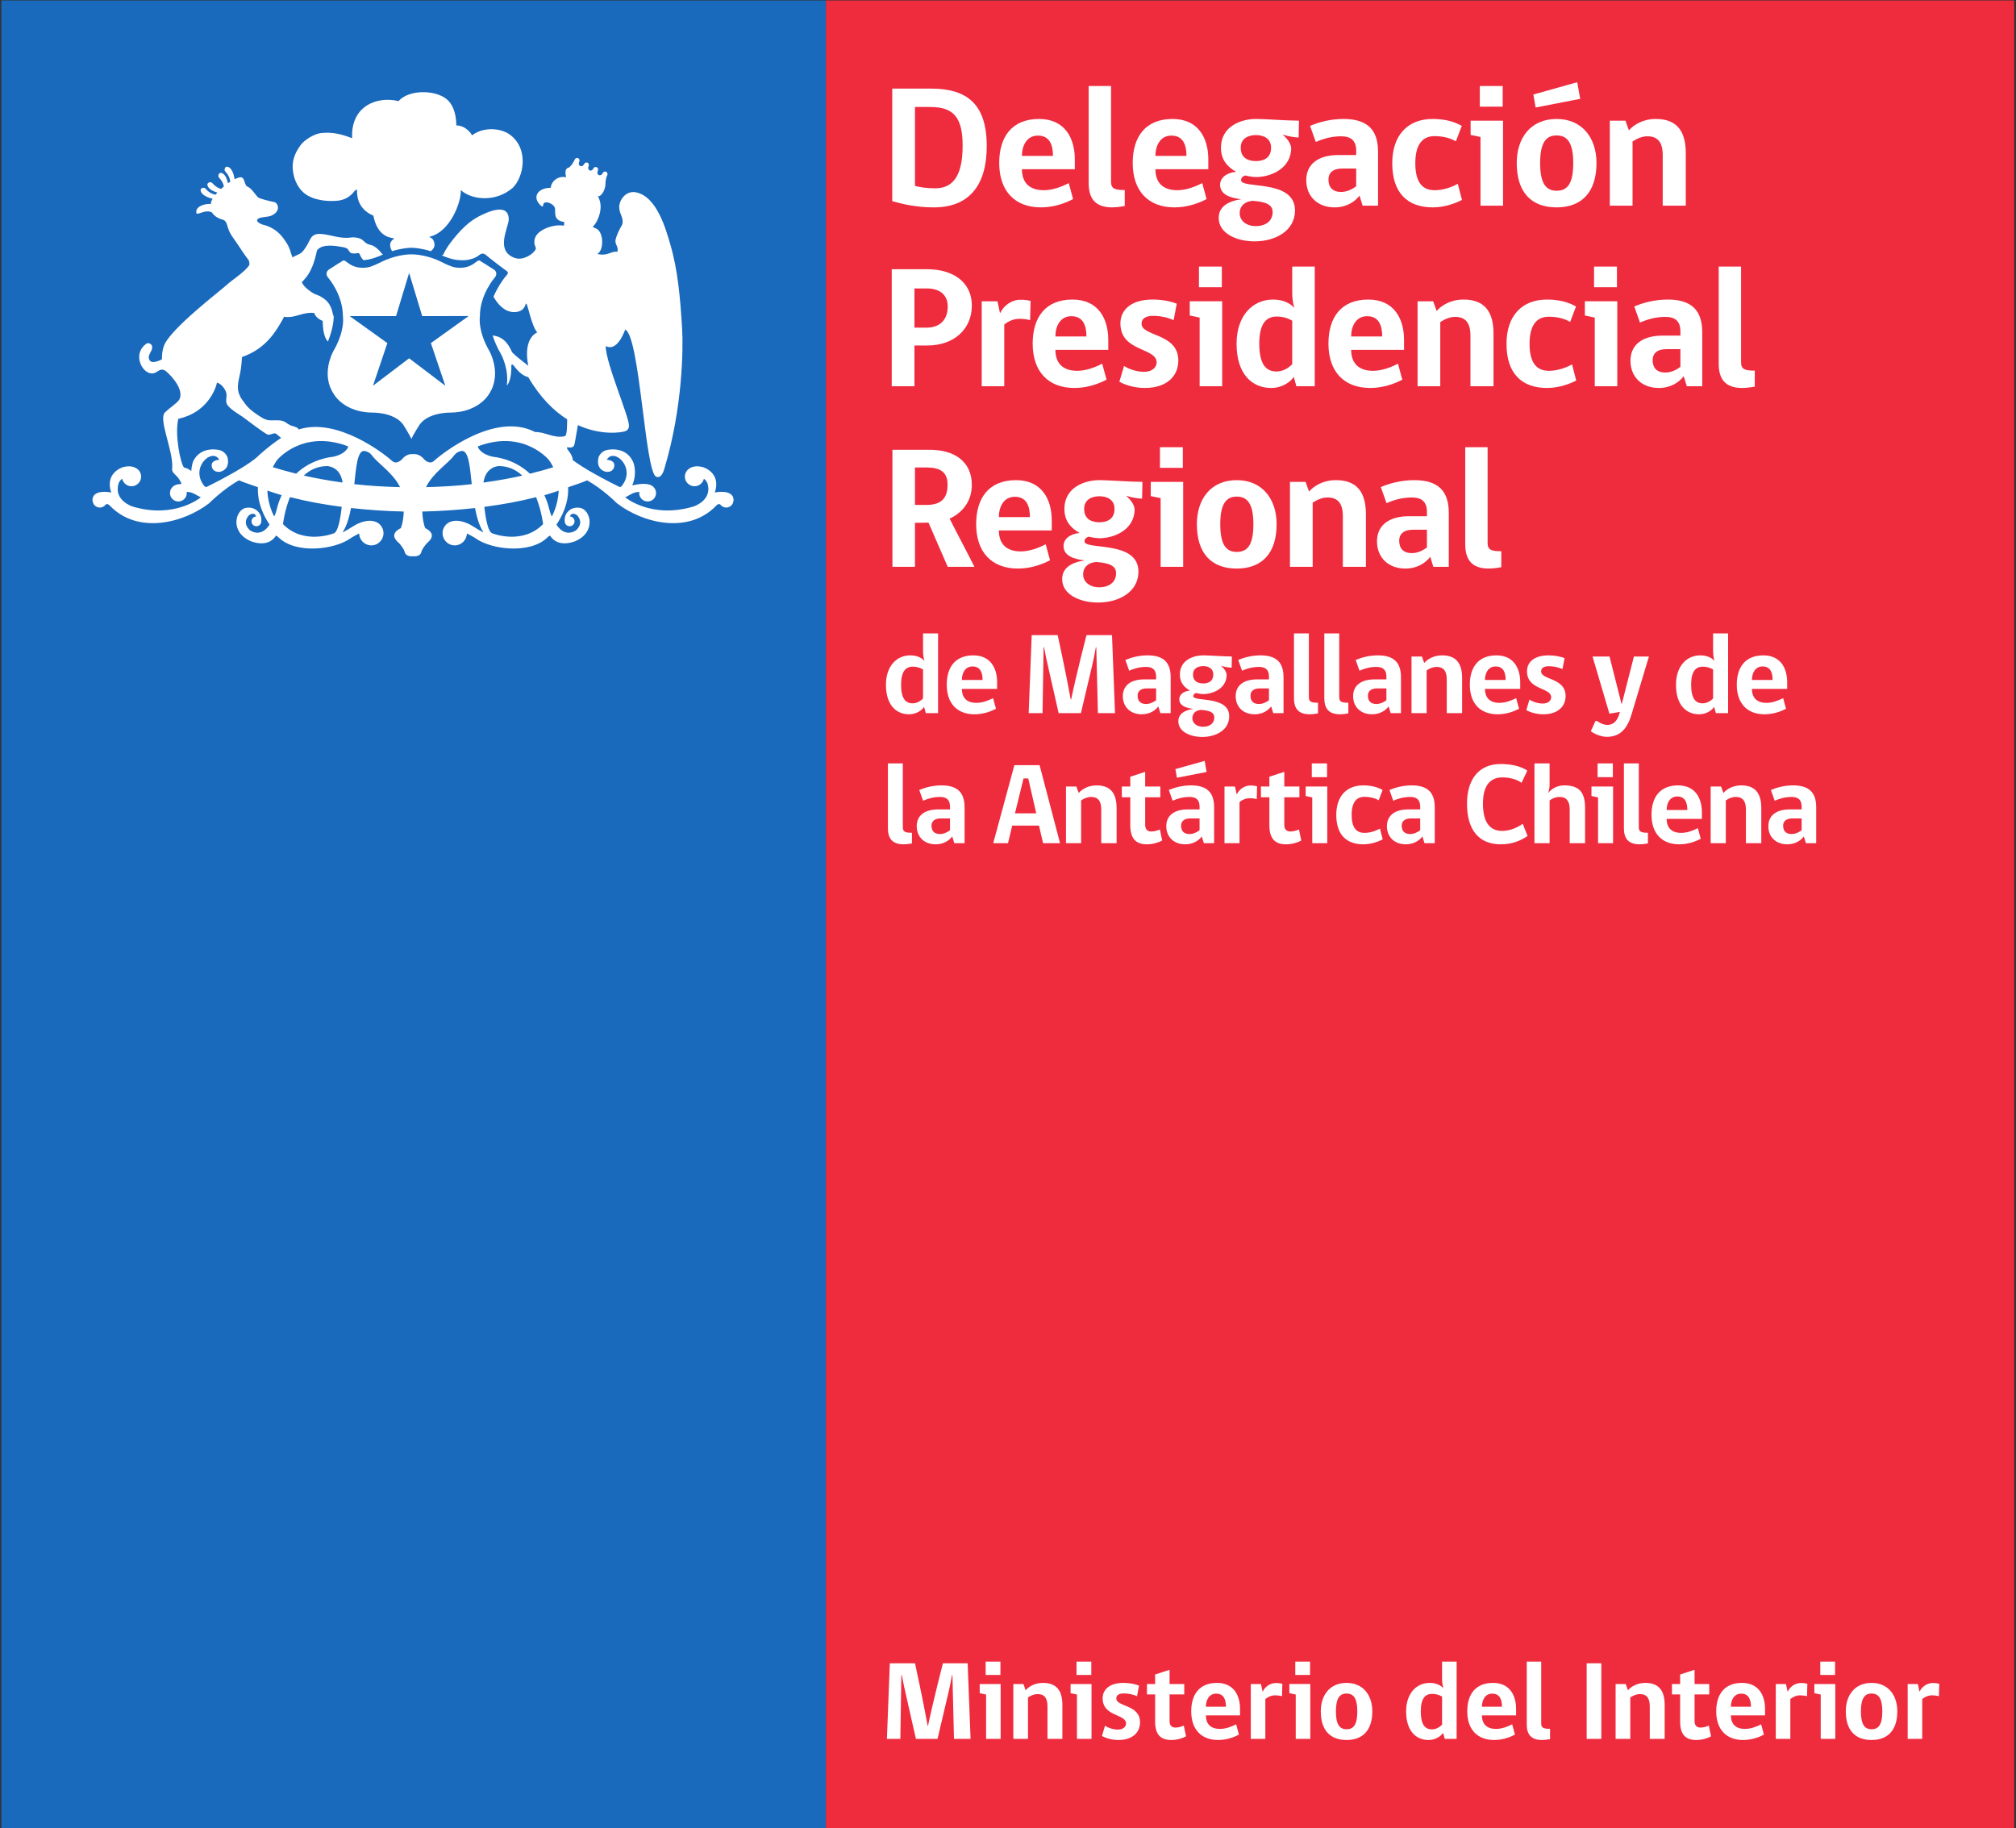 <?xml version="1.0" encoding="UTF-8" standalone="no"?>
<!-- Created with Inkscape (http://www.inkscape.org/) -->

<svg
   version="1.1"
   id="svg2"
   width="744"
   height="674.667"
   viewBox="0 0 744 674.667"
   xmlns="http://www.w3.org/2000/svg"
   xmlns:svg="http://www.w3.org/2000/svg">
  <rect x="0" y="0" width="744" height="674.667" fill="#333333" stroke="none"/>
  <defs
     id="defs6">
    <clipPath
       clipPathUnits="userSpaceOnUse"
       id="clipPath20">
      <path
         d="M 0,506 H 558 V 0 H 0 Z"
         id="path18" />
    </clipPath>
  </defs>
  <g
     id="g8"
     transform="matrix(1.333,0,0,-1.333,0,674.667)">
    <path
       d="m 0.364,0 h 228.3 V 506 H 0.364 Z"
       style="fill:#1969bc;fill-opacity:1;fill-rule:nonzero;stroke:none"
       id="path10" />
    <path
       d="M 228.664,0 H 557.637 V 506 H 228.664 Z"
       style="fill:#ef2b3e;fill-opacity:1;fill-rule:nonzero;stroke:none"
       id="path12" />
    <g
       id="g14">
      <g
         id="g16"
         clip-path="url(#clipPath20)">
        <g
           id="g22"
           transform="translate(119.277,436.578)">
          <path
             d="M 0,0 C 0.508,0.412 1.562,1.322 0.709,3.037 0.301,3.843 -0.77,3.92 -0.305,4.018 c 5.725,1.343 8.784,9.7 8.608,12.904 2.941,-2.715 9.545,-3.49 14.335,0.584 3.094,2.976 4.585,10.806 -0.707,14.73 -2.705,1.996 -7.501,2.171 -10.503,-0.146 -0.949,1.594 -2.6,2.732 -4.366,2.743 -0.025,0.562 0.075,4.331 -2.163,6.775 -2.862,3.118 -10.908,3.355 -13.828,-0.059 -5.78,1.449 -13.283,-1.219 -12.866,-10.27 -4.061,1.602 -6.387,1.631 -8.533,1.436 -2.02,-0.193 -4.715,-1.997 -5.649,-3.236 -0.429,-0.552 -0.906,-1.327 -1.259,-1.998 -0.657,-1.301 -1.166,-3.008 -0.981,-4.915 0.303,-3.218 1.889,-5.929 4.227,-7.218 3.226,-1.763 7.315,-1.526 8.773,-1.291 1.119,0.244 2.322,0.652 3.594,1.982 0.374,0.385 0.648,0.991 1.192,0.998 -0.013,-0.816 -0.305,-5.155 4.535,-7.215 0.021,-0.209 0.091,-0.408 0.14,-0.718 1.53,-5.969 5.549,-5.233 5.613,-5.649 -1.781,-1.078 -1.027,-2.643 -0.605,-3.452 2.717,0.834 4.732,0.949 5.373,0.949 C -4.734,0.952 -2.721,0.837 0,0"
             style="fill:#ffffff;fill-opacity:1;fill-rule:nonzero;stroke:none"
             id="path24" />
        </g>
        <g
           id="g26"
           transform="translate(129.728,418.611)">
          <path
             d="m 0,0 -10.436,-7.477 3.995,-11.806 -10.019,7.599 -10.008,-7.599 3.988,11.806 -10.432,7.469 -0.039,0.015 h 12.877 l 3.614,11.948 3.616,-11.948 H 0.027 Z m 3.135,-0.057 c -0.018,5.987 4.023,10.613 4.076,10.672 0.439,0.496 0.488,0.96 0.457,1.284 -0.082,0.556 -0.51,0.929 -0.599,0.94 -1.154,0.782 -3.744,2.366 -3.744,2.366 L 3.117,15.387 H 2.895 c -0.282,0 -0.495,-0.168 -0.85,-0.434 -0.718,-0.555 -2.051,-1.584 -4.379,-1.584 -0.412,0 -0.834,0.038 -1.283,0.098 -1.215,0.171 -3.258,1.211 -3.258,1.211 -0.666,0.349 -1.495,0.709 -1.834,0.866 L -8.857,15.6 c -3.336,1.386 -6.174,1.498 -6.969,1.498 -0.793,0 -3.633,-0.112 -6.978,-1.498 l -0.154,-0.056 c -0.175,-0.08 -0.483,-0.224 -0.838,-0.384 l -2.032,-0.963 c -0.682,-0.301 -1.554,-0.636 -2.223,-0.73 -0.435,-0.06 -0.856,-0.098 -1.279,-0.098 -2.321,0 -3.658,1.029 -4.381,1.584 -0.355,0.266 -0.577,0.434 -0.845,0.434 l -0.204,-0.018 -0.121,-0.084 c -0.014,-0.003 -2.658,-1.633 -3.756,-2.39 -0.174,-0.081 -0.595,-0.436 -0.679,-1.002 -0.036,-0.318 0.005,-0.782 0.457,-1.278 0.16,-0.199 4.086,-4.748 4.076,-10.761 0.101,-0.685 0.398,-4.294 -2.674,-9.604 -0.145,-0.271 -3.525,-6.454 0.172,-11.875 0.017,-0.053 2.785,-5.1 10.873,-5.1 0.662,0 6.633,-0.111 8.691,-3.927 0.086,-0.153 1.046,-1.679 1.427,-2.432 l 0.468,-0.915 0.453,0.915 c 0.391,0.742 1.332,2.258 1.474,2.467 2.021,3.781 7.993,3.892 8.657,3.892 7.976,0 10.824,5.02 10.824,5.02 3.791,5.557 0.242,11.924 0.219,11.955 -3.067,5.31 -2.77,8.919 -2.666,9.693"
             style="fill:#ffffff;fill-opacity:1;fill-rule:nonzero;stroke:none"
             id="path28" />
        </g>
        <g
           id="g30"
           transform="translate(152.795,363.148)">
          <path
             d="m 0,0 c -0.387,0.471 -0.9,2.639 -0.9,2.639 -0.301,1.215 -0.739,2.216 -1.164,3.232 1.336,0.37 2.626,0.824 3.935,1.25 C 1.729,3.096 0,0 0,0 m -16.365,-4.73 c -1.313,0.195 -1.998,4.234 -2.336,7.373 4.945,0.634 9.73,1.517 14.326,2.687 1.534,-3.812 1.934,-7.46 1.934,-7.46 -5.676,-5.84 -13.924,-2.6 -13.924,-2.6 m 1.779,18.671 c 2.664,-0.045 4.753,-1.099 6.392,-2.642 -3.101,-0.709 -6.742,-1.368 -10.756,-1.93 0.671,4.624 4.364,4.572 4.364,4.572 m -5.853,5.47 C -7.89,24.18 -0.9,15.697 -0.9,15.697 c 0.546,-0.684 0.915,-1.385 1.279,-2.084 -1.746,-0.55 -3.982,-1.17 -6.456,-1.787 -4.495,4.259 -9.913,4.617 -10.359,4.716 -3.447,0.761 -4.263,2.786 -4.003,2.869 M -34.857,8.102 c 1.939,3.968 6.183,6.584 7.761,8.764 0.89,1.222 2.2,1.264 2.2,1.264 1.816,0.017 2.187,-4.206 2.71,-9.204 -3.847,-0.444 -8.13,-0.709 -12.671,-0.824 m -19.85,0.827 c 0.527,4.999 0.897,9.218 2.712,9.201 0,0 1.307,-0.042 2.2,-1.264 1.568,-2.18 5.815,-4.796 7.756,-8.764 -4.536,0.121 -8.824,0.384 -12.668,0.827 m -5.748,7.613 c -0.451,-0.099 -5.861,-0.457 -10.352,-4.706 -2.478,0.622 -4.714,1.244 -6.462,1.795 0.367,0.691 0.728,1.389 1.269,2.066 0,0 6.998,8.483 19.546,3.714 0.245,-0.083 -0.552,-2.108 -4.001,-2.869 m -8.231,-5.229 c 1.639,1.536 3.729,2.583 6.387,2.628 0,0 3.682,0.045 4.352,-4.566 -4.012,0.566 -7.641,1.223 -10.739,1.938 m 8.163,-16.043 c 0,0 -8.252,-3.24 -13.929,2.6 0,0 0.401,3.655 1.94,7.474 4.598,-1.173 9.38,-2.057 14.323,-2.692 -0.337,-3.14 -1.023,-7.187 -2.334,-7.382 M -76,2.639 c 0,0 -0.507,-2.168 -0.895,-2.639 0,0 -1.736,3.109 -1.875,7.145 1.311,-0.422 2.6,-0.886 3.941,-1.264 C -75.258,4.865 -75.698,3.86 -76,2.639 m -19.419,5.616 c 0,0 -0.386,-0.335 -0.808,0.171 -4.101,5.034 2.159,10.748 4.149,7.263 0,0 -2.355,-0.083 -2.096,-1.74 0,0 0.043,-1.719 2.16,-1.613 0,0 2.95,0.304 2.25,3.86 0,0 -0.379,1.603 -2.187,2.154 0,0 -5.166,1.404 -7.363,-3.092 0,0 -0.451,-1.076 -0.517,-2.705 -0.601,0.48 -1.278,0.861 -2.013,0.98 -0.967,1.016 -2.654,9.264 -1.574,13.502 7.901,1.654 10.338,8.178 10.704,10.028 1.601,-0.527 2.538,-2.37 2.614,-3.148 0.128,-1.071 -0.367,-2.183 0.259,-3.052 0.922,-1.283 2.968,-2.45 4.228,-3.301 0.425,-0.273 6.22,-4.757 6.963,-4.908 0.828,-0.171 1.334,0.444 2.054,0.319 0.259,-0.053 0.434,-0.243 0.631,-0.396 0,0 0.415,-0.419 1.006,-0.838 -1.52,-1.005 -3.502,-2.45 -6.122,-4.778 0,0 -2.003,-2.598 -14.338,-8.706 m 145.3,-2.443 c -1.312,1.588 -4.777,0.799 -4.777,0.799 1.867,5.551 -3.264,7.026 -3.264,7.026 -1.834,0.486 -3.041,0.14 -3.826,-0.394 0,0 -0.035,-0.02 -0.056,-0.038 -0.014,-0.017 -0.031,-0.021 -0.031,-0.039 -0.139,-0.094 -0.254,-0.178 -0.366,-0.297 -0.461,-0.484 -0.749,-1.137 -0.749,-1.849 0,-1.466 1.202,-2.665 2.673,-2.665 0.57,0 1.096,0.182 1.533,0.483 0.527,0.377 0.914,0.939 1.056,1.581 C 42.793,9.965 43.056,9.176 43.056,9.176 44.551,4.443 39.23,2.747 39.23,2.747 27.486,-0.779 20.301,5.284 20.301,5.284 l 2.053,1.1 c 0.708,0.311 1.355,0.401 1.861,0.401 -0.021,-0.094 -0.038,-0.223 -0.038,-0.346 0,-1.263 1.053,-2.303 2.331,-2.303 1.28,0 2.329,1.04 2.329,2.303 -0.016,0.961 -0.472,1.428 -0.472,1.428 -1.371,2.071 -6.115,0.699 -6.115,0.699 1.578,3.895 0.167,6.692 0.167,6.692 -2.19,4.496 -7.366,3.092 -7.366,3.092 -1.807,-0.551 -2.18,-2.154 -2.18,-2.154 -0.701,-3.556 2.249,-3.86 2.249,-3.86 2.124,-0.106 2.146,1.613 2.146,1.613 0.273,1.657 -2.075,1.74 -2.075,1.74 1.982,3.485 8.23,-2.229 4.145,-7.263 C 18.909,7.92 18.518,8.255 18.518,8.255 11.203,11.879 7.574,14.241 5.795,15.586 c -0.171,1.99 -1.914,2.998 -1.582,3.529 0.289,0.117 1.322,-0.398 1.899,0.467 0.211,0.314 0.691,3.467 1.079,5.697 6.474,-2.957 11.996,-2.056 13.11,-1.697 0.567,0.23 1.023,0.64 1.035,1.487 0.102,2.464 -6.285,16.961 -6.461,22.079 3.017,-1.498 4.881,3.159 5.426,4.581 4.053,-1.851 5.451,-39.47 8.571,-40.737 1.56,-0.633 2.177,1.926 2.319,2.402 5.015,16.772 5.19,33.098 4.861,38.575 -0.503,8.58 -1.195,16.256 -3.263,23.321 -1.269,4.347 -3.728,13.222 -9.468,14.431 -2.685,0.572 -4.721,-1.935 -4.675,-4.183 0.041,-1.947 1.387,-2.893 0.79,-4.807 -0.717,-1.249 -1.438,-2.614 -1.79,-4.014 -0.344,-1.396 0.897,-1.969 0.496,-3.455 -1.814,0.275 -2.721,-1.317 -5.577,-0.586 1.861,0.861 1.885,6.164 -0.395,7.071 -0.34,0.144 -0.727,0.192 -0.789,0.499 0,0 0.736,0.782 1.101,1.547 1.309,2.681 1.303,5.045 0.261,6.832 0.945,-0.081 1.929,1.654 2.058,3.036 l 0.021,-0.014 c 0.002,0.017 0.002,0.083 0.002,0.112 v 0.007 c 0.022,0.363 -0.041,1.578 0.509,2.709 0.175,0.37 0,0.796 -0.317,0.959 -0.328,0.154 -0.756,0.014 -0.944,-0.36 -0.561,-1.189 -1.904,-0.527 -1.336,0.664 0.168,0.377 0,0.793 -0.323,0.953 -0.315,0.147 -0.749,0.032 -0.929,-0.349 -0.541,-1.141 -1.845,-0.502 -1.306,0.642 0.172,0.368 0.006,0.792 -0.31,0.947 C 9.559,98.077 9.118,97.958 8.931,97.574 8.377,96.4 7.02,97.051 7.582,98.221 c 0.176,0.393 0,0.812 -0.317,0.969 C 6.949,99.326 6.524,99.207 6.338,98.838 5.738,97.592 5.323,97.072 4.699,96.572 3.428,96.346 3.766,94.887 3.916,93.898 1.543,94.412 -0.246,92.604 -0.316,90.98 h -0.268 c -1.962,-0.044 -3.84,-1.06 -3.693,-2.869 0.07,-1.026 1.273,-2.304 1.731,-2.322 0.21,0.07 -0.106,1.09 0.914,1.156 0.929,0.052 2.316,-0.744 2.484,-1.627 0.203,-1.005 -0.624,-3.43 2.58,-3.791 0,0 -0.024,-0.492 -0.071,-1.011 -1.146,0.076 -1.444,0.138 -2.588,-0.036 -2.023,-0.324 -4.796,-1.462 -5.474,-3.469 -0.129,-0.335 -0.188,-1.04 -0.129,-1.523 0.039,-0.412 0.422,-0.921 0.371,-1.427 -0.038,-0.241 -0.465,-0.75 -0.633,-0.905 -0.84,-0.888 -2.406,-1.726 -3.792,-1.797 -1.528,-0.076 -3.018,0.909 -3.617,1.731 -2.037,2.738 0.599,7.474 0.558,9.24 -0.12,4.699 -6.051,1.899 -8.401,0.674 -2.799,-1.473 -5.031,-3.84 -6.908,-6.168 -1.035,-1.273 -2.195,-2.883 -2.766,-4.241 -0.105,-0.247 -0.33,-0.293 -0.576,-0.282 1.203,-0.542 3.324,-1.334 5,-1.355 0,0 3.279,-0.446 5.627,1.511 0,0 0.334,0.294 0.809,0.294 0.339,0 0.637,-0.147 0.896,-0.384 0.026,-0.031 0.324,-0.275 0.676,-0.556 0.207,-0.171 0.466,-0.373 0.742,-0.593 0.141,-0.109 0.278,-0.216 0.43,-0.335 0.393,-0.307 0.81,-0.635 1.237,-0.963 0.076,-0.06 0.152,-0.119 0.232,-0.178 0.461,-0.354 0.92,-0.705 1.328,-1.012 0.482,-0.363 0.942,-0.703 1.21,-0.884 l 0.022,-0.02 c 0.049,-0.039 0.164,-0.15 0.205,-0.328 0.012,-0.179 -0.072,-0.389 -0.229,-0.587 -0.012,-0.011 -0.258,-0.283 -0.634,-0.758 -0.783,-0.995 -2.113,-2.952 -3.127,-5.348 1.107,-1.926 2.969,-4.223 5.637,-4.251 2.131,-0.021 3.006,1.043 3.32,2.409 0.04,-0.032 0.151,-0.172 0.169,-0.178 0.257,0.229 1.431,-6.13 2.983,-7.855 -1.453,-0.676 -3.701,-2.96 -2.48,-9.236 -1.197,0.956 -3.4,2.625 -4.453,3.714 -0.631,1.303 -1.869,4.367 -5.416,4.664 0.512,-1.578 1.258,-3.348 2.4,-5.316 0.022,-0.057 2.188,-4.043 1.512,-8.567 1.488,1.526 1.258,5.711 1.258,5.711 0.054,0.053 0.269,0.115 0.332,0.14 0.303,0.02 1.794,-2.887 4.367,-3.498 C -3.188,32.818 0.586,29.182 4.23,26.878 4.162,25.492 4.332,22.183 3.438,22.183 0.57,21.548 -2.074,23.48 -4.604,23.349 c -0.214,0.104 -0.439,0.206 -0.439,0.206 -10.877,5.239 -25.215,-6.008 -27.605,-8.19 -1.258,-1.158 -2.713,0.423 -2.713,0.423 -0.86,1.085 -1.985,1.573 -3.09,1.448 -1.093,0.125 -2.229,-0.363 -3.079,-1.448 0,0 -1.462,-1.581 -2.722,-0.423 -2.262,2.071 -15.255,12.13 -25.879,8.699 -0.027,0.581 -1.459,0.876 -1.86,1.027 -0.845,0.237 -1.581,0.903 -2.111,1.169 -1.156,0.58 -3.037,0.22 -4.351,0.373 -0.514,0.077 -1.233,0.346 -1.689,0.621 -1.704,1.049 -3.642,2.326 -4.727,3.861 -0.172,0.248 -0.598,0.828 -0.682,0.929 -0.527,0.659 -0.789,1.152 -1.191,2.247 -0.58,2.1 0.324,4.351 0.629,6.473 0.228,1.574 0.175,1.675 0.316,3.361 6.746,2.317 9.502,7.375 11.074,10.07 0.151,0.213 0.569,1.073 0.569,1.073 0.299,-0.045 0.599,-0.067 0.922,-0.084 2.697,-0.018 4.511,1.49 7.462,1.13 0,-0.164 0.397,-1.402 2.309,-2.189 0.059,-1.933 0.199,-3.528 0.934,-5.029 0.162,-0.262 0.362,-0.482 0.508,-0.701 1.265,3.109 1.597,5.532 1.632,6.991 -0.09,0.126 -0.17,0.307 -0.224,0.583 -0.632,3.285 -2.162,4.185 -3.604,5.016 -0.711,0.384 -1.498,0.506 -2.177,0.998 -1.049,0.719 -2.159,1.491 -2.855,2.841 0,0 0.343,0.322 0.71,0.786 1.883,1.976 2.827,4.876 3.517,8.057 1.442,1.968 5.444,1.196 6.965,0.918 0.395,-0.046 1.059,-0.196 1.367,-0.437 0.428,-0.293 0.528,-0.974 1.125,-1.232 0.634,-0.258 1.348,-0.066 2.114,0 0.283,-0.321 0.435,-0.764 0.636,-1.166 0,0 0.209,-0.369 0.607,-0.789 1.871,0.039 4.384,1.027 5.438,1.56 -0.126,0.081 -0.234,0.162 -0.291,0.249 -0.843,1.072 -2.103,2.251 -3.283,2.443 -1.492,0.244 -1.804,1.578 -3.232,1.864 -0.364,0.098 -1.629,0.286 -2.058,0.133 -3.157,-0.412 -5.388,0.788 -8.342,0.998 -2.805,0.198 -2.893,-1.721 -3.917,-3.302 -0.38,-0.593 -0.83,-1.295 -1.294,-1.738 -0.773,-0.748 -1.673,-0.775 -2.612,-1.487 l -0.433,1.169 c -0.26,0.97 -0.622,1.976 -1.258,2.928 -1.528,2.395 -3.264,4.245 -6.654,5.027 -0.647,0.261 -0.747,0.3 -1.174,0.646 -0.554,0.43 -0.159,0.939 0,0.991 0.962,0.555 2.63,0.36 3.728,0.866 2.699,1.256 1.744,3.546 0.69,3.735 -1.359,0.252 -3.817,0.9 -4.297,1.184 -0.656,0.412 -1.793,2.47 -2.866,2.976 -1.184,0.322 -0.775,2.26 -1.871,2.682 -0.47,0.08 -1.167,-0.158 -1.933,-0.541 -0.045,0.404 -0.337,2.607 -1.547,3.326 -0.906,0.518 -1.238,-0.289 -1.197,-0.816 0.05,-0.468 1.33,-1.114 1.569,-3.191 -0.218,-0.143 -0.429,-0.263 -0.653,-0.419 -0.172,0.856 -0.555,2.182 -1.442,2.708 -0.908,0.525 -1.238,-0.286 -1.191,-0.809 0.041,-0.448 1.168,-1.03 1.522,-2.786 -0.27,-0.222 -0.522,-0.447 -0.773,-0.68 -1.816,0.503 -2.304,1.731 -2.758,1.815 -0.509,0.112 -1.341,-0.147 -0.918,-1.103 0.442,-0.956 1.805,-1.48 2.634,-1.729 -0.188,-0.197 -0.34,-0.396 -0.502,-0.593 -2.104,0.423 -2.621,1.794 -3.088,1.9 -0.518,0.094 -1.354,-0.161 -0.926,-1.108 0.614,-1.339 2.996,-1.853 3.221,-1.898 -0.341,-0.572 -0.563,-1.093 -0.479,-1.467 -1.636,0.19 -4.543,-0.69 -3.994,-2.625 0.544,-0.39 2.477,1.191 4.256,0.308 1.176,-1.819 3.057,-1.896 3.481,-2.234 0.654,-0.519 0.758,-1.455 1.062,-2.306 0.524,-1.575 1.629,-2.839 2.547,-4.236 1.006,-1.528 2.057,-3.133 3.111,-4.471 0.13,-0.364 0.243,-0.743 0.179,-1.309 -1.202,-1.913 -4.804,-4.15 -6.28,-5.533 -1.49,-1.403 -15.586,-12.126 -17.358,-16.804 -0.39,-1.048 -0.619,-2.391 -0.558,-3.788 -0.862,-0.457 -2.75,-1.207 -3.346,-0.362 -1.089,1.511 1.033,2.66 0.571,4.122 -0.221,0.562 -1.042,0.939 -1.562,0.562 -3.511,-2.517 -1.698,-6.978 0.52,-7.99 2.442,-1.012 2.792,1.615 4.685,0.552 0.45,-0.255 4.923,-4.252 4.171,-7.407 -0.045,-0.164 -0.219,-0.621 -0.307,-0.741 -0.981,-1.214 -2.615,-2.154 -3.73,-3.298 -2.328,-1.473 2.209,-10.748 1.831,-15.509 -0.264,-1.808 1.506,-1.595 2.585,-4.43 -1.106,-0.035 -2.188,-0.307 -2.736,-1.128 0,0 -0.464,-0.467 -0.464,-1.428 0,-1.263 1.034,-2.303 2.318,-2.303 1.284,0 2.327,1.04 2.327,2.303 0,0.123 -0.006,0.252 -0.025,0.346 0.506,0 1.161,-0.09 1.865,-0.401 l 2.05,-1.1 c 0,0 -7.187,-6.063 -18.923,-2.537 0,0 -5.324,1.696 -3.832,6.429 0,0 0.26,0.789 0.984,1.243 0.141,-0.642 0.527,-1.204 1.054,-1.581 0.436,-0.301 0.964,-0.483 1.534,-0.483 1.467,0 2.658,1.199 2.658,2.665 0,0.712 -0.273,1.365 -0.734,1.849 -0.117,0.119 -0.229,0.203 -0.371,0.297 0,0.018 -0.012,0.022 -0.012,0.022 -0.043,0.035 -0.057,0.041 -0.057,0.041 -0.802,0.548 -2.007,0.894 -3.847,0.408 0,0 -5.125,-1.475 -3.264,-7.026 0,0 -3.459,0.789 -4.767,-0.799 0,0 -0.452,-0.503 -0.413,-1.309 V 4.471 4.443 c 0.032,-0.325 0.131,-0.701 0.371,-1.13 0.36,-0.514 0.962,-0.867 1.648,-0.867 0.628,0 1.186,0.297 1.563,0.747 0,0.022 0.016,0.022 0.016,0.022 0.141,0.178 0.566,0.426 1.19,-0.227 7.785,-8.117 20.48,-4.768 27.519,0.67 0,0 3.899,3.927 8.252,6.332 1.691,-0.726 3.49,-1.271 5.236,-1.899 -0.125,-2.525 0.399,-6.14 3.216,-10.35 0,0 -1.983,-3.669 -5.337,-1.651 0,0 -2.476,1.906 -0.371,4.207 0,0 1.41,1.172 2.018,-0.297 -0.719,-0.042 -1.299,-0.629 -1.299,-1.365 0,-0.758 0.599,-1.358 1.353,-1.358 0.739,0 1.319,0.569 1.358,1.282 0.066,0.55 0.097,1.961 -1.112,2.98 0,0 -1.07,1.162 -3.087,0.838 -2.955,-0.461 -4.625,-6.639 1.21,-9.197 0,0 4.586,-2.092 6.948,1.329 0,0 -0.035,0.495 0.851,-0.353 4.852,-4.705 15.69,-3.341 19.995,-0.142 0,0 1.091,0.69 2.283,1.256 0.056,-1.812 1.533,-3.295 3.375,-3.295 1.857,0 3.369,1.529 3.369,3.385 0,1.665 -1.199,3.04 -2.785,3.324 -0.075,0.027 -2.227,0.638 -5.369,-1.268 0,0 -3.325,-2.084 -3.131,-1.762 1.118,1.756 1.81,4.129 2.293,6.666 4.722,-0.519 9.576,-0.865 14.597,-0.972 -0.058,-1.46 -0.259,-3.247 -0.826,-4.612 0,0 -1.771,-0.733 -1.814,-1.983 0,0 -0.198,-0.915 1.379,-2.182 0,0 1.148,-1.27 1.484,-2.259 0,0 0.09,-1.371 1.982,-1.371 0.14,0 0.253,0.018 0.358,0.038 0.121,-0.02 0.24,-0.038 0.367,-0.038 1.891,0 1.983,1.371 1.983,1.371 0.338,0.989 1.482,2.259 1.482,2.259 1.572,1.267 1.376,2.182 1.376,2.182 -0.029,1.25 -1.819,1.983 -1.819,1.983 -0.559,1.365 -0.76,3.152 -0.82,4.608 5.025,0.107 9.877,0.45 14.599,0.967 0.482,-2.535 1.172,-4.905 2.294,-6.657 0.201,-0.322 -3.122,1.762 -3.122,1.762 -3.147,1.906 -5.319,1.295 -5.389,1.268 -1.582,-0.284 -2.773,-1.659 -2.773,-3.324 0,-1.856 1.508,-3.385 3.368,-3.385 1.839,0 3.323,1.483 3.369,3.295 1.198,-0.566 2.288,-1.256 2.288,-1.256 4.291,-3.199 15.144,-4.563 19.998,0.142 0.885,0.848 0.846,0.353 0.846,0.353 2.366,-3.421 6.959,-1.329 6.959,-1.329 5.824,2.558 4.149,8.736 1.211,9.197 C 5.742,2.701 4.662,1.539 4.662,1.539 3.463,0.52 3.485,-0.891 3.559,-1.441 3.594,-2.154 4.182,-2.723 4.91,-2.723 c 0.752,0 1.36,0.6 1.36,1.358 C 6.27,-0.629 5.686,-0.042 4.973,0 5.577,1.469 6.986,0.297 6.986,0.297 9.096,-2.004 6.611,-3.91 6.611,-3.91 3.264,-5.928 1.275,-2.259 1.275,-2.259 4.086,1.937 4.617,5.547 4.494,8.07 6.252,8.701 8.057,9.246 9.755,9.979 14.1,7.57 17.984,3.658 17.984,3.658 c 7.036,-5.438 19.728,-8.787 27.52,-0.67 0.623,0.653 1.051,0.405 1.185,0.227 0,0 0.018,0 0.018,-0.022 0.371,-0.45 0.936,-0.747 1.566,-0.747 0.684,0 1.276,0.353 1.647,0.867 0.24,0.429 0.335,0.805 0.374,1.13 v 0.018 0.042 c 0.031,0.806 -0.413,1.309 -0.413,1.309"
             style="fill:#ffffff;fill-opacity:1;fill-rule:nonzero;stroke:none"
             id="path32" />
        </g>
        <g
           id="g34"
           transform="translate(264.118,24.68)">
          <path
             d="M 0,0 -0.435,17.673 H -0.558 C -0.931,15.44 -1.302,13.828 -1.581,12.619 L -4.558,0 h -5.984 l -2.853,12.619 c -0.279,1.209 -0.651,2.821 -1.053,5.054 h -0.125 L -14.852,0 h -3.72 l 0.805,20.929 h 6.977 c 0,0 2.295,-10.542 3.504,-17.302 h 0.093 c 1.395,6.728 4.124,17.302 4.124,17.302 H 3.782 L 4.589,0 Z"
             style="fill:#ffffff;fill-opacity:1;fill-rule:nonzero;stroke:none"
             id="path36" />
        </g>
        <path
           d="m 272.881,46.073 h 4.093 v -3.689 h -4.093 z m 0.124,-21.393 v 12.277 l -1.767,0.373 v 2.542 h 5.798 V 24.68 Z"
           style="fill:#ffffff;fill-opacity:1;fill-rule:nonzero;stroke:none"
           id="path38" />
        <g
           id="g40"
           transform="translate(290.001,24.68)">
          <path
             d="m 0,0 v 9.022 c 0,2.294 -0.868,3.38 -2.729,3.38 -1.054,0 -1.954,-0.465 -2.667,-0.93 V 0 h -4.061 v 15.192 h 2.79 l 0.621,-1.736 c 0.867,1.023 2.542,2.046 4.806,2.046 3.844,0 5.364,-2.263 5.364,-6.107 L 4.124,0 Z"
             style="fill:#ffffff;fill-opacity:1;fill-rule:nonzero;stroke:none"
             id="path42" />
        </g>
        <path
           d="m 298.04,46.073 h 4.093 v -3.689 h -4.093 z m 0.124,-21.393 v 12.277 l -1.768,0.373 v 2.542 h 5.799 V 24.68 Z"
           style="fill:#ffffff;fill-opacity:1;fill-rule:nonzero;stroke:none"
           id="path44" />
        <g
           id="g46"
           transform="translate(309.055,35.872)">
          <path
             d="m 0,0 c 0,-2.356 6.573,-1.644 6.573,-6.604 0,-2.759 -2.046,-4.899 -5.984,-4.899 -1.829,0 -3.534,0.527 -4.558,1.116 l 0.837,2.822 c 0.714,-0.497 2.202,-1.054 3.597,-1.054 1.334,0 2.232,0.744 2.232,1.674 0,2.728 -6.48,1.829 -6.48,7.007 0,2.233 1.706,4.248 5.799,4.248 C 3.597,4.31 5.24,4 6.294,3.565 L 5.736,0.62 C 4.713,1.085 3.41,1.396 2.077,1.396 0.682,1.396 0,0.868 0,0"
             style="fill:#ffffff;fill-opacity:1;fill-rule:nonzero;stroke:none"
             id="path48" />
        </g>
        <g
           id="g50"
           transform="translate(324.269,24.369)">
          <path
             d="m 0,0 c -2.698,0 -4.465,1.271 -4.465,5.085 v 7.534 h -2.264 v 2.884 h 2.264 v 2.636 l 3.999,1.301 V 15.503 H 3.596 V 12.619 H -0.466 V 5.178 c 0,-1.054 0.528,-1.737 1.612,-1.737 0.838,0 1.706,0.248 2.327,0.559 L 4.092,1.023 C 3.193,0.496 1.611,0 0,0"
             style="fill:#ffffff;fill-opacity:1;fill-rule:nonzero;stroke:none"
             id="path52" />
        </g>
        <g
           id="g54"
           transform="translate(336.709,37.205)">
          <path
             d="m 0,0 c -2.016,0 -2.853,-1.829 -2.853,-3.627 h 5.55 C 2.697,-1.674 2.108,0 0,0 m -2.853,-6.015 c 0,-2.419 1.365,-3.752 3.908,-3.752 1.549,0 3.131,0.589 4.465,1.272 l 0.775,-2.853 c -1.272,-0.681 -3.35,-1.488 -5.736,-1.488 -4.682,0 -7.473,2.914 -7.473,7.938 0,4.681 2.264,7.875 7.131,7.875 4.59,0 6.387,-3.411 6.387,-7.224 v -1.768 z"
             style="fill:#ffffff;fill-opacity:1;fill-rule:nonzero;stroke:none"
             id="path56" />
        </g>
        <g
           id="g58"
           transform="translate(354.935,36.492)">
          <path
             d="m 0,0 c -0.496,0.155 -1.21,0.248 -1.892,0.248 -1.085,0 -2.046,-0.465 -2.728,-1.023 V -11.813 H -8.651 V 3.38 h 2.822 l 0.433,-2.046 h 0.094 c 0.465,1.085 1.829,2.325 3.627,2.325 0.807,0 1.427,-0.124 1.768,-0.218 z"
             style="fill:#ffffff;fill-opacity:1;fill-rule:nonzero;stroke:none"
             id="path60" />
        </g>
        <path
           d="m 358.606,46.073 h 4.093 v -3.689 h -4.093 z M 358.73,24.68 v 12.277 l -1.767,0.373 v 2.542 h 5.798 V 24.68 Z"
           style="fill:#ffffff;fill-opacity:1;fill-rule:nonzero;stroke:none"
           id="path62" />
        <g
           id="g64"
           transform="translate(375.778,32.307)">
          <path
             d="m 0,0 c 0,3.658 -1.085,4.93 -2.977,4.93 -1.891,0 -2.946,-1.302 -2.946,-4.93 0,-3.535 0.962,-4.961 2.946,-4.961 C -0.992,-4.961 0,-3.628 0,0 m 4.154,0 c 0,-5.178 -2.604,-7.937 -7.131,-7.937 -4.557,0 -7.131,2.728 -7.131,7.937 0,4.465 2.48,7.875 7.131,7.875 4.589,0 7.131,-3.41 7.131,-7.875"
             style="fill:#ffffff;fill-opacity:1;fill-rule:nonzero;stroke:none"
             id="path66" />
        </g>
        <g
           id="g68"
           transform="translate(399.244,36.399)">
          <path
             d="m 0,0 c -0.62,0.372 -1.581,0.744 -2.76,0.744 -1.922,0 -3.131,-1.302 -3.131,-4.837 0,-3.628 1.147,-4.992 3.07,-4.992 1.022,0 2.046,0.496 2.821,1.303 z M 0.372,2.294 C 0.124,3.163 0,3.938 0,5.085 V 9.674 H 4.031 V -11.72 H 0.744 l -0.465,1.674 c -0.62,-0.93 -2.078,-1.984 -4.031,-1.984 -3.441,0 -6.201,2.48 -6.201,7.906 0,5.023 2.852,7.906 6.543,7.906 1.642,0 2.945,-0.557 3.782,-1.488"
             style="fill:#ffffff;fill-opacity:1;fill-rule:nonzero;stroke:none"
             id="path70" />
        </g>
        <g
           id="g72"
           transform="translate(413.131,37.205)">
          <path
             d="m 0,0 c -2.016,0 -2.853,-1.829 -2.853,-3.627 h 5.55 C 2.697,-1.674 2.108,0 0,0 m -2.853,-6.015 c 0,-2.419 1.365,-3.752 3.908,-3.752 1.549,0 3.131,0.589 4.465,1.272 l 0.775,-2.853 c -1.272,-0.681 -3.35,-1.488 -5.736,-1.488 -4.682,0 -7.473,2.914 -7.473,7.938 0,4.681 2.264,7.875 7.131,7.875 4.59,0 6.387,-3.411 6.387,-7.224 v -1.768 z"
             style="fill:#ffffff;fill-opacity:1;fill-rule:nonzero;stroke:none"
             id="path74" />
        </g>
        <g
           id="g76"
           transform="translate(422.69,28.71)">
          <path
             d="M 0,0 V 17.363 H 4 V 0.217 C 4,-1.054 4.775,-1.24 6.449,-1.24 v -2.853 c 0,0 -1.178,-0.248 -2.232,-0.248 C 1.117,-4.341 0,-2.697 0,0"
             style="fill:#ffffff;fill-opacity:1;fill-rule:nonzero;stroke:none"
             id="path78" />
        </g>
        <path
           d="m 439.274,45.608 h 4.062 V 24.679 h -4.062 z"
           style="fill:#ffffff;fill-opacity:1;fill-rule:nonzero;stroke:none"
           id="path80" />
        <g
           id="g82"
           transform="translate(456.747,24.68)">
          <path
             d="m 0,0 v 9.022 c 0,2.294 -0.868,3.38 -2.729,3.38 -1.053,0 -1.953,-0.465 -2.666,-0.93 V 0 h -4.061 v 15.192 h 2.79 l 0.62,-1.736 c 0.868,1.023 2.543,2.046 4.806,2.046 3.844,0 5.364,-2.263 5.364,-6.107 L 4.124,0 Z"
             style="fill:#ffffff;fill-opacity:1;fill-rule:nonzero;stroke:none"
             id="path84" />
        </g>
        <g
           id="g86"
           transform="translate(469.617,24.369)">
          <path
             d="m 0,0 c -2.697,0 -4.465,1.271 -4.465,5.085 v 7.534 h -2.263 v 2.884 h 2.263 v 2.636 l 4,1.301 V 15.503 H 3.598 V 12.619 H -0.465 V 5.178 c 0,-1.054 0.527,-1.737 1.612,-1.737 0.837,0 1.707,0.248 2.326,0.559 L 4.094,1.023 C 3.194,0.496 1.613,0 0,0"
             style="fill:#ffffff;fill-opacity:1;fill-rule:nonzero;stroke:none"
             id="path88" />
        </g>
        <g
           id="g90"
           transform="translate(482.058,37.205)">
          <path
             d="M 0,0 C -2.015,0 -2.853,-1.829 -2.853,-3.627 H 2.698 C 2.698,-1.674 2.108,0 0,0 m -2.853,-6.015 c 0,-2.419 1.365,-3.752 3.908,-3.752 1.549,0 3.132,0.589 4.465,1.272 l 0.774,-2.853 c -1.271,-0.681 -3.348,-1.488 -5.735,-1.488 -4.683,0 -7.473,2.914 -7.473,7.938 0,4.681 2.264,7.875 7.132,7.875 4.588,0 6.386,-3.411 6.386,-7.224 v -1.768 z"
             style="fill:#ffffff;fill-opacity:1;fill-rule:nonzero;stroke:none"
             id="path92" />
        </g>
        <g
           id="g94"
           transform="translate(500.283,36.492)">
          <path
             d="m 0,0 c -0.496,0.155 -1.209,0.248 -1.892,0.248 -1.085,0 -2.046,-0.465 -2.728,-1.023 V -11.813 H -8.65 V 3.38 h 2.821 l 0.433,-2.046 h 0.093 c 0.466,1.085 1.83,2.325 3.628,2.325 0.807,0 1.427,-0.124 1.768,-0.218 z"
             style="fill:#ffffff;fill-opacity:1;fill-rule:nonzero;stroke:none"
             id="path96" />
        </g>
        <path
           d="m 503.955,46.073 h 4.093 v -3.689 h -4.093 z m 0.124,-21.393 v 12.277 l -1.767,0.373 v 2.542 h 5.797 V 24.68 Z"
           style="fill:#ffffff;fill-opacity:1;fill-rule:nonzero;stroke:none"
           id="path98" />
        <g
           id="g100"
           transform="translate(521.127,32.307)">
          <path
             d="m 0,0 c 0,3.658 -1.086,4.93 -2.977,4.93 -1.891,0 -2.945,-1.302 -2.945,-4.93 0,-3.535 0.961,-4.961 2.945,-4.961 C -0.992,-4.961 0,-3.628 0,0 m 4.154,0 c 0,-5.178 -2.604,-7.937 -7.131,-7.937 -4.558,0 -7.131,2.728 -7.131,7.937 0,4.465 2.48,7.875 7.131,7.875 4.589,0 7.131,-3.41 7.131,-7.875"
             style="fill:#ffffff;fill-opacity:1;fill-rule:nonzero;stroke:none"
             id="path102" />
        </g>
        <g
           id="g104"
           transform="translate(536.797,36.492)">
          <path
             d="m 0,0 c -0.496,0.155 -1.209,0.248 -1.892,0.248 -1.085,0 -2.046,-0.465 -2.728,-1.023 V -11.813 H -8.65 V 3.38 h 2.821 l 0.433,-2.046 h 0.093 c 0.466,1.085 1.83,2.325 3.628,2.325 0.807,0 1.427,-0.124 1.768,-0.218 z"
             style="fill:#ffffff;fill-opacity:1;fill-rule:nonzero;stroke:none"
             id="path106" />
        </g>
        <g
           id="g108"
           transform="translate(255.549,320.774)">
          <path
             d="m 0,0 c -0.639,0.384 -1.631,0.769 -2.848,0.769 -1.983,0 -3.231,-1.345 -3.231,-4.993 0,-3.744 1.184,-5.152 3.168,-5.152 1.056,0 2.112,0.513 2.911,1.344 z M 0.385,2.368 C 0.129,3.264 0,4.063 0,5.247 V 9.983 H 4.16 V -12.095 H 0.769 l -0.48,1.728 c -0.641,-0.96 -2.144,-2.048 -4.16,-2.048 -3.552,0 -6.4,2.56 -6.4,8.159 0,5.184 2.945,8.159 6.751,8.159 1.697,0 3.041,-0.576 3.905,-1.535"
             style="fill:#ffffff;fill-opacity:1;fill-rule:nonzero;stroke:none"
             id="path110" />
        </g>
        <g
           id="g112"
           transform="translate(269.246,321.606)">
          <path
             d="M 0,0 C -2.08,0 -2.944,-1.888 -2.944,-3.744 H 2.783 C 2.783,-1.728 2.176,0 0,0 m -2.944,-6.208 c 0,-2.496 1.407,-3.871 4.032,-3.871 1.6,0 3.23,0.607 4.607,1.311 l 0.8,-2.944 c -1.311,-0.703 -3.456,-1.535 -5.92,-1.535 -4.831,0 -7.712,3.008 -7.712,8.191 0,4.832 2.336,8.127 7.36,8.127 4.736,0 6.591,-3.519 6.591,-7.455 v -1.824 z"
             style="fill:#ffffff;fill-opacity:1;fill-rule:nonzero;stroke:none"
             id="path114" />
        </g>
        <g
           id="g116"
           transform="translate(303.964,308.68)">
          <path
             d="M 0,0 -0.448,18.238 H -0.575 C -0.96,15.935 -1.344,14.271 -1.632,13.022 L -4.704,0 h -6.175 l -2.944,13.022 c -0.287,1.249 -0.672,2.913 -1.088,5.216 h -0.127 L -15.327,0 h -3.84 l 0.832,21.598 h 7.2 c 0,0 2.368,-10.879 3.616,-17.855 h 0.096 c 1.44,6.944 4.256,17.855 4.256,17.855 h 7.07 L 4.735,0 Z"
             style="fill:#ffffff;fill-opacity:1;fill-rule:nonzero;stroke:none"
             id="path118" />
        </g>
        <g
           id="g120"
           transform="translate(320.076,315.527)">
          <path
             d="m 0,0 h -2.592 c -1.728,0 -2.527,-0.832 -2.527,-2.017 0,-1.44 0.767,-2.303 2.336,-2.303 0.991,0 2.015,0.447 2.783,1.055 z m 1.184,-6.848 -0.577,1.856 c -0.798,-1.088 -2.367,-2.176 -4.575,-2.176 -3.136,0 -5.247,2.016 -5.247,5.023 0,2.913 2.144,4.64 5.919,4.64 H 0 v 0.8 c 0,2.016 -1.152,2.656 -2.752,2.656 -1.855,0 -3.424,-0.48 -4.703,-1.056 l -1.057,2.976 c 1.569,0.672 3.712,1.279 6.176,1.279 4.447,0 6.367,-2.046 6.367,-6.046 v -9.952 z"
             style="fill:#ffffff;fill-opacity:1;fill-rule:nonzero;stroke:none"
             id="path122" />
        </g>
        <g
           id="g124"
           transform="translate(335.897,319.366)">
          <path
             d="M 0,0 C 0,1.856 -1.567,2.336 -2.783,2.336 -4,2.336 -5.6,1.856 -5.6,0 c 0,-1.983 1.504,-2.464 2.817,-2.464 C -1.504,-2.464 0,-1.983 0,0 m -3.392,-9.791 c -1.471,-0.128 -2.399,-0.96 -2.399,-2.304 0,-1.376 1.248,-2.368 2.943,-2.368 1.889,0 3.136,0.96 3.136,2.592 0,1.376 -1.216,1.888 -3.68,2.08 M 5.152,4.991 5.088,1.888 C 4.352,1.92 3.2,2.08 2.145,2.433 2.848,1.792 3.584,0.992 3.712,-0.032 c 0,-3.84 -3.808,-5.375 -6.464,-5.375 -0.607,0 -1.344,0.128 -2.016,0.287 -0.479,-0.159 -0.767,-0.447 -0.767,-0.863 0,-1.696 9.951,0.288 9.951,-5.6 0,-3.68 -3.52,-5.695 -7.455,-5.695 -3.296,0 -6.624,1.439 -6.624,4.319 0,2.017 1.6,3.071 4.159,3.456 -1.951,0.224 -3.903,0.832 -3.903,2.656 0,1.312 1.216,2.272 2.975,2.4 -1.567,0.864 -2.815,2.176 -2.815,4.415 0,4.16 3.935,5.344 6.464,5.344 1.695,0 5.215,-0.288 7.935,-0.321"
             style="fill:#ffffff;fill-opacity:1;fill-rule:nonzero;stroke:none"
             id="path126" />
        </g>
        <g
           id="g128"
           transform="translate(351.32,315.527)">
          <path
             d="m 0,0 h -2.592 c -1.728,0 -2.527,-0.832 -2.527,-2.017 0,-1.44 0.767,-2.303 2.336,-2.303 0.991,0 2.015,0.447 2.783,1.055 z m 1.184,-6.848 -0.577,1.856 c -0.798,-1.088 -2.367,-2.176 -4.575,-2.176 -3.136,0 -5.247,2.016 -5.247,5.023 0,2.913 2.144,4.64 5.919,4.64 H 0 v 0.8 c 0,2.016 -1.152,2.656 -2.752,2.656 -1.855,0 -3.424,-0.48 -4.703,-1.056 l -1.057,2.976 c 1.569,0.672 3.712,1.279 6.176,1.279 4.447,0 6.367,-2.046 6.367,-6.046 v -9.952 z"
             style="fill:#ffffff;fill-opacity:1;fill-rule:nonzero;stroke:none"
             id="path130" />
        </g>
        <g
           id="g132"
           transform="translate(358.242,312.839)">
          <path
             d="M 0,0 V 17.919 H 4.128 V 0.224 c 0,-1.312 0.8,-1.504 2.528,-1.504 v -2.944 c 0,0 -1.217,-0.255 -2.304,-0.255 C 1.152,-4.479 0,-2.784 0,0"
             style="fill:#ffffff;fill-opacity:1;fill-rule:nonzero;stroke:none"
             id="path134" />
        </g>
        <g
           id="g136"
           transform="translate(366.643,312.839)">
          <path
             d="M 0,0 V 17.919 H 4.127 V 0.224 c 0,-1.312 0.801,-1.504 2.527,-1.504 v -2.944 c 0,0 -1.215,-0.255 -2.302,-0.255 C 1.151,-4.479 0,-2.784 0,0"
             style="fill:#ffffff;fill-opacity:1;fill-rule:nonzero;stroke:none"
             id="path138" />
        </g>
        <g
           id="g140"
           transform="translate(383.835,315.527)">
          <path
             d="m 0,0 h -2.592 c -1.727,0 -2.528,-0.832 -2.528,-2.017 0,-1.44 0.768,-2.303 2.336,-2.303 0.992,0 2.015,0.447 2.784,1.055 z m 1.185,-6.848 -0.577,1.856 c -0.8,-1.088 -2.368,-2.176 -4.576,-2.176 -3.136,0 -5.248,2.016 -5.248,5.023 0,2.913 2.145,4.64 5.92,4.64 H 0 v 0.8 c 0,2.016 -1.151,2.656 -2.752,2.656 -1.855,0 -3.423,-0.48 -4.704,-1.056 l -1.055,2.976 c 1.568,0.672 3.711,1.279 6.175,1.279 4.448,0 6.368,-2.046 6.368,-6.046 v -9.952 z"
             style="fill:#ffffff;fill-opacity:1;fill-rule:nonzero;stroke:none"
             id="path142" />
        </g>
        <g
           id="g144"
           transform="translate(400.541,308.68)">
          <path
             d="m 0,0 v 9.311 c 0,2.368 -0.896,3.488 -2.815,3.488 -1.088,0 -2.016,-0.481 -2.752,-0.96 V 0 h -4.192 v 15.678 h 2.88 l 0.64,-1.791 c 0.895,1.055 2.624,2.111 4.96,2.111 3.967,0 5.535,-2.336 5.535,-6.303 L 4.256,0 Z"
             style="fill:#ffffff;fill-opacity:1;fill-rule:nonzero;stroke:none"
             id="path146" />
        </g>
        <g
           id="g148"
           transform="translate(414.065,321.606)">
          <path
             d="M 0,0 C -2.08,0 -2.943,-1.888 -2.943,-3.744 H 2.784 C 2.784,-1.728 2.176,0 0,0 m -2.943,-6.208 c 0,-2.496 1.408,-3.871 4.031,-3.871 1.6,0 3.232,0.607 4.607,1.311 l 0.801,-2.944 c -1.312,-0.703 -3.456,-1.535 -5.92,-1.535 -4.832,0 -7.711,3.008 -7.711,8.191 0,4.832 2.336,8.127 7.36,8.127 4.735,0 6.591,-3.519 6.591,-7.455 v -1.824 z"
             style="fill:#ffffff;fill-opacity:1;fill-rule:nonzero;stroke:none"
             id="path150" />
        </g>
        <g
           id="g152"
           transform="translate(426.663,320.231)">
          <path
             d="m 0,0 c 0,-2.432 6.784,-1.695 6.784,-6.815 0,-2.849 -2.112,-5.056 -6.176,-5.056 -1.888,0 -3.648,0.544 -4.704,1.152 l 0.865,2.911 c 0.736,-0.511 2.271,-1.088 3.71,-1.088 1.377,0 2.305,0.769 2.305,1.728 0,2.816 -6.687,1.889 -6.687,7.232 0,2.303 1.759,4.383 5.983,4.383 1.632,0 3.327,-0.32 4.415,-0.767 L 5.92,0.64 C 4.864,1.119 3.521,1.439 2.144,1.439 0.704,1.439 0,0.896 0,0"
             style="fill:#ffffff;fill-opacity:1;fill-rule:nonzero;stroke:none"
             id="path154" />
        </g>
        <g
           id="g156"
           transform="translate(448.486,309.031)">
          <path
             d="M 0,0 -2.912,-0.512 -7.584,15.326 H -2.88 L 0.447,2.176 h 0.065 l 3.359,13.15 h 4.16 L 3.199,-0.736 c -1.344,-4.512 -3.615,-6.176 -6.847,-6.176 -1.76,0 -3.744,0.992 -4.415,1.568 l 1.311,2.848 h 0.385 c 0.127,-0.096 1.439,-1.119 2.911,-1.119 1.664,0 2.752,1.151 3.328,3.167 z"
             style="fill:#ffffff;fill-opacity:1;fill-rule:nonzero;stroke:none"
             id="path158" />
        </g>
        <g
           id="g160"
           transform="translate(474.277,320.774)">
          <path
             d="m 0,0 c -0.64,0.384 -1.632,0.769 -2.848,0.769 -1.984,0 -3.232,-1.345 -3.232,-4.993 0,-3.744 1.184,-5.152 3.168,-5.152 1.057,0 2.112,0.513 2.912,1.344 z M 0.385,2.368 C 0.128,3.264 0,4.063 0,5.247 V 9.983 H 4.16 V -12.095 H 0.768 l -0.48,1.728 c -0.64,-0.96 -2.143,-2.048 -4.159,-2.048 -3.553,0 -6.4,2.56 -6.4,8.159 0,5.184 2.944,8.159 6.751,8.159 1.696,0 3.04,-0.576 3.905,-1.535"
             style="fill:#ffffff;fill-opacity:1;fill-rule:nonzero;stroke:none"
             id="path162" />
        </g>
        <g
           id="g164"
           transform="translate(487.974,321.606)">
          <path
             d="M 0,0 C -2.08,0 -2.944,-1.888 -2.944,-3.744 H 2.784 C 2.784,-1.728 2.176,0 0,0 m -2.944,-6.208 c 0,-2.496 1.408,-3.871 4.032,-3.871 1.6,0 3.231,0.607 4.607,1.311 l 0.8,-2.944 c -1.311,-0.703 -3.455,-1.535 -5.92,-1.535 -4.831,0 -7.711,3.008 -7.711,8.191 0,4.832 2.336,8.127 7.36,8.127 4.736,0 6.591,-3.519 6.591,-7.455 v -1.824 z"
             style="fill:#ffffff;fill-opacity:1;fill-rule:nonzero;stroke:none"
             id="path166" />
        </g>
        <g
           id="g168"
           transform="translate(245.822,276.839)">
          <path
             d="M 0,0 V 17.919 H 4.127 V 0.224 c 0,-1.312 0.801,-1.504 2.528,-1.504 v -2.944 c 0,0 -1.216,-0.255 -2.303,-0.255 C 1.152,-4.479 0,-2.784 0,0"
             style="fill:#ffffff;fill-opacity:1;fill-rule:nonzero;stroke:none"
             id="path170" />
        </g>
        <g
           id="g172"
           transform="translate(263.015,279.527)">
          <path
             d="m 0,0 h -2.592 c -1.727,0 -2.528,-0.832 -2.528,-2.017 0,-1.44 0.768,-2.303 2.336,-2.303 0.992,0 2.015,0.447 2.784,1.055 z m 1.185,-6.848 -0.577,1.856 c -0.8,-1.088 -2.368,-2.176 -4.576,-2.176 -3.136,0 -5.248,2.016 -5.248,5.023 0,2.913 2.145,4.64 5.92,4.64 H 0 v 0.8 c 0,2.016 -1.151,2.656 -2.752,2.656 -1.855,0 -3.423,-0.48 -4.704,-1.056 l -1.055,2.976 c 1.568,0.672 3.711,1.279 6.175,1.279 4.448,0 6.368,-2.046 6.368,-6.046 v -9.952 z"
             style="fill:#ffffff;fill-opacity:1;fill-rule:nonzero;stroke:none"
             id="path174" />
        </g>
        <g
           id="g176"
           transform="translate(283.366,290.598)">
          <path
             d="M 0,0 -2.368,-9.663 H 3.521 L 1.312,0 Z M -4.288,-17.918 H -8.384 L -2.528,3.68 h 6.976 l 5.663,-21.598 H 5.407 l -1.119,4.863 h -7.424 z"
             style="fill:#ffffff;fill-opacity:1;fill-rule:nonzero;stroke:none"
             id="path178" />
        </g>
        <g
           id="g180"
           transform="translate(304.883,272.68)">
          <path
             d="m 0,0 v 9.311 c 0,2.368 -0.896,3.488 -2.816,3.488 -1.088,0 -2.016,-0.481 -2.752,-0.96 V 0 H -9.76 v 15.678 h 2.88 l 0.64,-1.791 c 0.896,1.055 2.624,2.111 4.96,2.111 3.968,0 5.535,-2.336 5.535,-6.303 V 0 Z"
             style="fill:#ffffff;fill-opacity:1;fill-rule:nonzero;stroke:none"
             id="path182" />
        </g>
        <g
           id="g184"
           transform="translate(317.529,272.359)">
          <path
             d="m 0,0 c -2.784,0 -4.607,1.312 -4.607,5.248 v 7.775 h -2.336 v 2.975 h 2.336 v 2.721 l 4.127,1.343 V 15.998 H 3.711 V 13.023 H -0.48 V 5.344 c 0,-1.088 0.544,-1.792 1.664,-1.792 0.864,0 1.759,0.256 2.4,0.575 L 4.224,1.056 C 3.295,0.512 1.664,0 0,0"
             style="fill:#ffffff;fill-opacity:1;fill-rule:nonzero;stroke:none"
             id="path186" />
        </g>
        <g
           id="g188"
           transform="translate(332.107,279.527)">
          <path
             d="m 0,0 h -2.592 c -1.728,0 -2.527,-0.832 -2.527,-2.017 0,-1.44 0.767,-2.303 2.335,-2.303 0.992,0 2.016,0.447 2.784,1.055 z m -6.271,11.263 -0.416,2.399 8.095,2.272 0.543,-3.072 z M 1.184,-6.848 0.607,-4.992 c -0.798,-1.088 -2.367,-2.176 -4.575,-2.176 -3.136,0 -5.247,2.016 -5.247,5.023 0,2.913 2.143,4.64 5.919,4.64 H 0 v 0.8 c 0,2.016 -1.152,2.656 -2.752,2.656 -1.855,0 -3.424,-0.48 -4.703,-1.056 l -1.057,2.976 c 1.569,0.672 3.712,1.279 6.176,1.279 4.447,0 6.367,-2.046 6.367,-6.046 v -9.952 z"
             style="fill:#ffffff;fill-opacity:1;fill-rule:nonzero;stroke:none"
             id="path190" />
        </g>
        <g
           id="g192"
           transform="translate(347.934,284.87)">
          <path
             d="m 0,0 c -0.512,0.16 -1.248,0.257 -1.951,0.257 -1.12,0 -2.111,-0.481 -2.817,-1.057 V -12.19 H -8.927 V 3.487 h 2.911 l 0.45,-2.111 h 0.095 c 0.48,1.12 1.888,2.4 3.743,2.4 0.832,0 1.472,-0.129 1.825,-0.224 z"
             style="fill:#ffffff;fill-opacity:1;fill-rule:nonzero;stroke:none"
             id="path194" />
        </g>
        <g
           id="g196"
           transform="translate(356.04,272.359)">
          <path
             d="m 0,0 c -2.784,0 -4.608,1.312 -4.608,5.248 v 7.775 h -2.336 v 2.975 h 2.336 v 2.721 l 4.129,1.343 V 15.998 H 3.712 V 13.023 H -0.479 V 5.344 c 0,-1.088 0.542,-1.792 1.663,-1.792 0.864,0 1.759,0.256 2.399,0.575 L 4.224,1.056 C 3.296,0.512 1.663,0 0,0"
             style="fill:#ffffff;fill-opacity:1;fill-rule:nonzero;stroke:none"
             id="path198" />
        </g>
        <path
           d="m 363.176,294.758 h 4.225 v -3.809 h -4.225 z m 0.129,-22.078 v 12.67 l -1.825,0.384 v 2.623 h 5.984 V 272.68 Z"
           style="fill:#ffffff;fill-opacity:1;fill-rule:nonzero;stroke:none"
           id="path200" />
        <g
           id="g202"
           transform="translate(382.816,273.735)">
          <path
             d="m 0,0 c -0.896,-0.479 -3.008,-1.376 -5.376,-1.376 -4.671,0 -7.487,2.656 -7.487,8.159 0,5.12 2.816,8.159 7.455,8.159 2.08,0 3.872,-0.416 5.376,-1.279 L -1.12,10.815 c -1.12,0.672 -2.56,0.959 -3.936,0.959 -2.176,0 -3.551,-1.47 -3.551,-4.991 0,-3.552 1.311,-4.991 3.584,-4.991 1.63,0 3.231,0.607 4.255,1.184 z"
             style="fill:#ffffff;fill-opacity:1;fill-rule:nonzero;stroke:none"
             id="path204" />
        </g>
        <g
           id="g206"
           transform="translate(393.188,279.527)">
          <path
             d="m 0,0 h -2.592 c -1.728,0 -2.527,-0.832 -2.527,-2.017 0,-1.44 0.767,-2.303 2.336,-2.303 0.991,0 2.015,0.447 2.783,1.055 z m 1.184,-6.848 -0.577,1.856 c -0.798,-1.088 -2.367,-2.176 -4.575,-2.176 -3.136,0 -5.247,2.016 -5.247,5.023 0,2.913 2.144,4.64 5.919,4.64 H 0 v 0.8 c 0,2.016 -1.152,2.656 -2.752,2.656 -1.855,0 -3.424,-0.48 -4.703,-1.056 l -1.057,2.976 c 1.569,0.672 3.712,1.279 6.176,1.279 4.447,0 6.367,-2.046 6.367,-6.046 v -9.952 z"
             style="fill:#ffffff;fill-opacity:1;fill-rule:nonzero;stroke:none"
             id="path208" />
        </g>
        <g
           id="g210"
           transform="translate(415.49,272.359)">
          <path
             d="m 0,0 c -6.079,0 -9.344,4.031 -9.344,11.23 0,6.721 3.233,11.008 9.344,11.008 2.943,0 5.6,-0.64 7.359,-1.824 L 5.76,17.022 c -1.119,0.865 -3.072,1.504 -5.312,1.504 -3.584,0 -5.376,-2.528 -5.376,-7.262 0,-4.993 1.792,-7.553 5.313,-7.553 2.111,0 4.222,0.896 5.695,1.984 L 7.424,2.304 C 5.279,0.832 2.848,0 0,0"
             style="fill:#ffffff;fill-opacity:1;fill-rule:nonzero;stroke:none"
             id="path212" />
        </g>
        <g
           id="g214"
           transform="translate(424.822,272.68)">
          <path
             d="m 0,0 v 22.078 h 4.191 v -5.792 c 0,-1.088 -0.223,-1.952 -0.416,-2.432 0.865,1.088 2.305,2.144 4.512,2.144 4.481,0 5.728,-2.336 5.728,-6.303 V 0 H 9.76 v 9.343 c 0,2.239 -0.897,3.456 -2.784,3.456 -1.088,0 -2.08,-0.448 -2.785,-0.96 L 4.191,0 Z"
             style="fill:#ffffff;fill-opacity:1;fill-rule:nonzero;stroke:none"
             id="path216" />
        </g>
        <path
           d="m 442.301,294.758 h 4.224 v -3.809 h -4.224 z m 0.128,-22.078 v 12.67 l -1.825,0.384 v 2.623 h 5.984 V 272.68 Z"
           style="fill:#ffffff;fill-opacity:1;fill-rule:nonzero;stroke:none"
           id="path218" />
        <g
           id="g220"
           transform="translate(449.586,276.839)">
          <path
             d="M 0,0 V 17.919 H 4.128 V 0.224 c 0,-1.312 0.8,-1.504 2.528,-1.504 v -2.944 c 0,0 -1.217,-0.255 -2.304,-0.255 C 1.152,-4.479 0,-2.784 0,0"
             style="fill:#ffffff;fill-opacity:1;fill-rule:nonzero;stroke:none"
             id="path222" />
        </g>
        <g
           id="g224"
           transform="translate(464.363,285.606)">
          <path
             d="M 0,0 C -2.08,0 -2.943,-1.888 -2.943,-3.744 H 2.783 C 2.783,-1.728 2.176,0 0,0 m -2.943,-6.208 c 0,-2.496 1.407,-3.871 4.031,-3.871 1.6,0 3.231,0.607 4.607,1.311 l 0.801,-2.944 c -1.312,-0.703 -3.457,-1.535 -5.92,-1.535 -4.832,0 -7.712,3.008 -7.712,8.191 0,4.832 2.336,8.127 7.36,8.127 4.735,0 6.591,-3.519 6.591,-7.455 v -1.824 z"
             style="fill:#ffffff;fill-opacity:1;fill-rule:nonzero;stroke:none"
             id="path226" />
        </g>
        <g
           id="g228"
           transform="translate(483.367,272.68)">
          <path
             d="m 0,0 v 9.311 c 0,2.368 -0.896,3.488 -2.815,3.488 -1.088,0 -2.016,-0.481 -2.752,-0.96 V 0 h -4.192 v 15.678 h 2.88 l 0.64,-1.791 c 0.895,1.055 2.624,2.111 4.96,2.111 3.967,0 5.535,-2.336 5.535,-6.303 L 4.256,0 Z"
             style="fill:#ffffff;fill-opacity:1;fill-rule:nonzero;stroke:none"
             id="path230" />
        </g>
        <g
           id="g232"
           transform="translate(498.791,279.527)">
          <path
             d="m 0,0 h -2.592 c -1.727,0 -2.527,-0.832 -2.527,-2.017 0,-1.44 0.767,-2.303 2.336,-2.303 0.992,0 2.015,0.447 2.783,1.055 z m 1.185,-6.848 -0.577,1.856 c -0.799,-1.088 -2.368,-2.176 -4.575,-2.176 -3.137,0 -5.248,2.016 -5.248,5.023 0,2.913 2.145,4.64 5.92,4.64 H 0 v 0.8 c 0,2.016 -1.151,2.656 -2.752,2.656 -1.855,0 -3.423,-0.48 -4.703,-1.056 l -1.056,2.976 c 1.568,0.672 3.712,1.279 6.175,1.279 4.448,0 6.368,-2.046 6.368,-6.046 v -9.952 z"
             style="fill:#ffffff;fill-opacity:1;fill-rule:nonzero;stroke:none"
             id="path234" />
        </g>
        <g
           id="g236"
           transform="translate(257.584,476.503)">
          <path
             d="m 0,0 h -4.273 v -21.842 c 1.104,-0.337 3.264,-0.673 5.569,-0.673 4.224,0 7.632,2.45 7.632,11.762 C 8.928,-2.929 6.48,0 0,0 m 0.959,-27.794 c -4.703,0 -8.544,0.863 -11.521,1.728 V 5.089 H 0.24 c 9.408,0 15.362,-3.841 15.362,-15.891 0,-10.511 -4.561,-16.992 -14.643,-16.992"
             style="fill:#ffffff;fill-opacity:1;fill-rule:nonzero;stroke:none"
             id="path238" />
        </g>
        <g
           id="g240"
           transform="translate(287.343,468.582)">
          <path
             d="M 0,0 C -3.12,0 -4.417,-2.832 -4.417,-5.616 H 4.177 C 4.177,-2.592 3.265,0 0,0 m -4.417,-9.313 c 0,-3.744 2.113,-5.808 6.049,-5.808 2.4,0 4.848,0.912 6.913,1.969 l 1.2,-4.417 c -1.969,-1.056 -5.184,-2.304 -8.881,-2.304 -7.248,0 -11.569,4.512 -11.569,12.289 0,7.248 3.505,12.192 11.041,12.192 7.104,0 9.89,-5.28 9.89,-11.184 v -2.737 z"
             style="fill:#ffffff;fill-opacity:1;fill-rule:nonzero;stroke:none"
             id="path242" />
        </g>
        <g
           id="g244"
           transform="translate(301.406,455.43)">
          <path
             d="M 0,0 V 26.882 H 6.191 V 0.336 c 0,-1.969 1.202,-2.257 3.793,-2.257 v -4.417 c 0,0 -1.824,-0.383 -3.457,-0.383 C 1.728,-6.721 0,-4.178 0,0"
             style="fill:#ffffff;fill-opacity:1;fill-rule:nonzero;stroke:none"
             id="path246" />
        </g>
        <g
           id="g248"
           transform="translate(324.302,468.582)">
          <path
             d="M 0,0 C -3.12,0 -4.417,-2.832 -4.417,-5.616 H 4.177 C 4.177,-2.592 3.265,0 0,0 m -4.417,-9.313 c 0,-3.744 2.113,-5.808 6.049,-5.808 2.4,0 4.848,0.912 6.913,1.969 l 1.2,-4.417 c -1.969,-1.056 -5.184,-2.304 -8.881,-2.304 -7.248,0 -11.569,4.512 -11.569,12.289 0,7.248 3.505,12.192 11.041,12.192 7.104,0 9.89,-5.28 9.89,-11.184 v -2.737 z"
             style="fill:#ffffff;fill-opacity:1;fill-rule:nonzero;stroke:none"
             id="path250" />
        </g>
        <g
           id="g252"
           transform="translate(351.902,465.222)">
          <path
             d="m 0,0 c 0,2.784 -2.353,3.505 -4.177,3.505 -1.824,0 -4.224,-0.721 -4.224,-3.505 0,-2.976 2.256,-3.696 4.224,-3.696 C -2.257,-3.696 0,-2.976 0,0 m -5.089,-14.688 c -2.208,-0.194 -3.6,-1.442 -3.6,-3.458 0,-2.064 1.872,-3.552 4.416,-3.552 2.833,0 4.705,1.441 4.705,3.888 0,2.065 -1.825,2.832 -5.521,3.122 M 7.729,7.489 7.633,2.833 C 6.527,2.88 4.8,3.12 3.216,3.648 c 1.055,-0.96 2.16,-2.16 2.352,-3.696 0,-5.76 -5.713,-8.064 -9.697,-8.064 -0.912,0 -2.016,0.191 -3.024,0.431 -0.72,-0.24 -1.152,-0.672 -1.152,-1.296 0,-2.544 14.929,0.433 14.929,-8.401 0,-5.519 -5.28,-8.544 -11.185,-8.544 -4.945,0 -9.937,2.16 -9.937,6.481 0,3.024 2.4,4.608 6.24,5.184 -2.928,0.336 -5.855,1.248 -5.855,3.985 0,1.967 1.824,3.408 4.464,3.599 -2.353,1.297 -4.224,3.265 -4.224,6.625 0,6.24 5.904,8.017 9.696,8.017 2.544,0 7.825,-0.433 11.906,-0.48"
             style="fill:#ffffff;fill-opacity:1;fill-rule:nonzero;stroke:none"
             id="path254" />
        </g>
        <g
           id="g256"
           transform="translate(375.469,459.461)">
          <path
             d="M 0,0 H -3.888 C -6.48,0 -7.68,-1.248 -7.68,-3.023 c 0,-2.161 1.153,-3.457 3.504,-3.457 1.488,0 3.025,0.671 4.176,1.584 z m 1.777,-10.272 -0.865,2.784 c -1.199,-1.633 -3.552,-3.264 -6.864,-3.264 -4.704,0 -7.872,3.023 -7.872,7.536 0,4.368 3.216,6.96 8.881,6.96 H 0 v 1.201 c 0,3.024 -1.728,3.985 -4.128,3.985 -2.784,0 -5.136,-0.721 -7.057,-1.584 l -1.584,4.464 c 2.353,1.007 5.569,1.919 9.265,1.919 6.673,0 9.553,-3.072 9.553,-9.073 v -14.928 z"
             style="fill:#ffffff;fill-opacity:1;fill-rule:nonzero;stroke:none"
             id="path258" />
        </g>
        <g
           id="g260"
           transform="translate(404.749,450.772)">
          <path
             d="m 0,0 c -1.344,-0.72 -4.513,-2.063 -8.064,-2.063 -7.009,0 -11.234,3.984 -11.234,12.24 0,7.681 4.225,12.241 11.186,12.241 3.12,0 5.808,-0.624 8.064,-1.92 l -1.633,-4.272 c -1.679,1.007 -3.84,1.439 -5.904,1.439 -3.264,0 -5.328,-2.207 -5.328,-7.488 0,-5.328 1.969,-7.489 5.377,-7.489 2.447,0 4.848,0.913 6.385,1.776 z"
             style="fill:#ffffff;fill-opacity:1;fill-rule:nonzero;stroke:none"
             id="path262" />
        </g>
        <path
           d="m 409.691,482.312 h 6.336 v -5.713 h -6.336 z m 0.192,-33.124 v 19.01 l -2.737,0.575 v 3.938 h 8.977 v -23.523 z"
           style="fill:#ffffff;fill-opacity:1;fill-rule:nonzero;stroke:none"
           id="path264" />
        <g
           id="g266"
           transform="translate(435.562,460.998)">
          <path
             d="m 0,0 c 0,5.664 -1.68,7.633 -4.607,7.633 -2.929,0 -4.561,-2.018 -4.561,-7.633 0,-5.473 1.488,-7.682 4.561,-7.682 C -1.535,-7.682 0,-5.617 0,0 m -10.416,15.361 -0.625,3.6 12.145,3.408 0.817,-4.607 z M 6.434,0 c 0,-8.018 -4.034,-12.289 -11.041,-12.289 -7.057,0 -11.041,4.224 -11.041,12.289 0,6.912 3.839,12.192 11.041,12.192 C 2.496,12.192 6.434,6.912 6.434,0"
             style="fill:#ffffff;fill-opacity:1;fill-rule:nonzero;stroke:none"
             id="path268" />
        </g>
        <g
           id="g270"
           transform="translate(460.33,449.188)">
          <path
             d="m 0,0 v 13.97 c 0,3.551 -1.344,5.232 -4.224,5.232 -1.631,0 -3.024,-0.721 -4.128,-1.44 V 0 h -6.289 v 23.522 h 4.321 l 0.96,-2.688 c 1.344,1.584 3.936,3.168 7.44,3.168 5.953,0 8.305,-3.505 8.305,-9.456 L 6.385,0 Z"
             style="fill:#ffffff;fill-opacity:1;fill-rule:nonzero;stroke:none"
             id="path272" />
        </g>
        <g
           id="g274"
           transform="translate(256.575,426.263)">
          <path
             d="M 0,0 H -3.408 V -10.849 H 0 c 3.696,0 5.809,2.256 5.809,5.809 C 5.809,-1.728 3.601,0 0,0 m 0.144,-15.794 h -3.552 v -11.28 H -9.696 V 5.329 h 9.84 c 6.625,0 12.337,-3.169 12.337,-10.129 0,-6.241 -4.705,-10.994 -12.337,-10.994"
             style="fill:#ffffff;fill-opacity:1;fill-rule:nonzero;stroke:none"
             id="path276" />
        </g>
        <g
           id="g278"
           transform="translate(285.184,417.478)">
          <path
             d="m 0,0 c -0.768,0.24 -1.872,0.384 -2.928,0.384 -1.68,0 -3.168,-0.72 -4.224,-1.585 V -18.29 h -6.241 V 5.232 h 4.369 l 0.671,-3.168 h 0.144 c 0.721,1.68 2.832,3.6 5.617,3.6 1.248,0 2.208,-0.191 2.737,-0.336 z"
             style="fill:#ffffff;fill-opacity:1;fill-rule:nonzero;stroke:none"
             id="path280" />
        </g>
        <g
           id="g282"
           transform="translate(296.607,418.582)">
          <path
             d="M 0,0 C -3.12,0 -4.416,-2.832 -4.416,-5.616 H 4.176 C 4.176,-2.592 3.264,0 0,0 m -4.416,-9.313 c 0,-3.744 2.111,-5.808 6.049,-5.808 2.399,0 4.847,0.912 6.912,1.969 l 1.2,-4.417 c -1.968,-1.056 -5.184,-2.304 -8.881,-2.304 -7.249,0 -11.569,4.512 -11.569,12.289 0,7.248 3.504,12.192 11.041,12.192 7.105,0 9.889,-5.28 9.889,-11.184 v -2.737 z"
             style="fill:#ffffff;fill-opacity:1;fill-rule:nonzero;stroke:none"
             id="path284" />
        </g>
        <g
           id="g286"
           transform="translate(316.047,416.518)">
          <path
             d="m 0,0 c 0,-3.648 10.177,-2.544 10.177,-10.225 0,-4.272 -3.169,-7.584 -9.265,-7.584 -2.832,0 -5.473,0.816 -7.057,1.728 l 1.296,4.368 c 1.105,-0.767 3.409,-1.632 5.569,-1.632 2.064,0 3.456,1.152 3.456,2.593 0,4.224 -10.032,2.832 -10.032,10.848 0,3.457 2.639,6.577 8.976,6.577 2.448,0 4.993,-0.48 6.624,-1.152 L 8.881,0.961 C 7.297,1.681 5.28,2.16 3.217,2.16 1.057,2.16 0,1.345 0,0"
             style="fill:#ffffff;fill-opacity:1;fill-rule:nonzero;stroke:none"
             id="path288" />
        </g>
        <path
           d="m 331.934,432.312 h 6.337 v -5.713 h -6.337 z m 0.192,-33.124 v 19.01 l -2.736,0.575 v 3.938 h 8.977 v -23.523 z"
           style="fill:#ffffff;fill-opacity:1;fill-rule:nonzero;stroke:none"
           id="path290" />
        <g
           id="g292"
           transform="translate(357.758,417.334)">
          <path
             d="m 0,0 c -0.96,0.576 -2.447,1.152 -4.271,1.152 -2.977,0 -4.85,-2.015 -4.85,-7.488 0,-5.617 1.777,-7.728 4.753,-7.728 1.585,0 3.169,0.767 4.368,2.015 z M 0.576,3.553 C 0.192,4.896 0,6.097 0,7.873 v 7.105 H 6.24 V -18.146 H 1.152 l -0.719,2.593 c -0.96,-1.441 -3.216,-3.072 -6.242,-3.072 -5.328,0 -9.6,3.84 -9.6,12.24 0,7.778 4.417,12.241 10.129,12.241 2.544,0 4.56,-0.864 5.856,-2.303"
             style="fill:#ffffff;fill-opacity:1;fill-rule:nonzero;stroke:none"
             id="path294" />
        </g>
        <g
           id="g296"
           transform="translate(378.494,418.582)">
          <path
             d="M 0,0 C -3.121,0 -4.417,-2.832 -4.417,-5.616 H 4.176 C 4.176,-2.592 3.264,0 0,0 m -4.417,-9.313 c 0,-3.744 2.112,-5.808 6.049,-5.808 2.399,0 4.848,0.912 6.913,1.969 l 1.199,-4.417 c -1.968,-1.056 -5.183,-2.304 -8.881,-2.304 -7.248,0 -11.568,4.512 -11.568,12.289 0,7.248 3.504,12.192 11.041,12.192 7.104,0 9.889,-5.28 9.889,-11.184 v -2.737 z"
             style="fill:#ffffff;fill-opacity:1;fill-rule:nonzero;stroke:none"
             id="path298" />
        </g>
        <g
           id="g300"
           transform="translate(407.102,399.188)">
          <path
             d="m 0,0 v 13.97 c 0,3.551 -1.344,5.232 -4.225,5.232 -1.632,0 -3.024,-0.721 -4.129,-1.44 V 0 h -6.288 v 23.522 h 4.321 l 0.96,-2.688 c 1.343,1.584 3.936,3.168 7.441,3.168 5.952,0 8.305,-3.505 8.305,-9.456 L 6.385,0 Z"
             style="fill:#ffffff;fill-opacity:1;fill-rule:nonzero;stroke:none"
             id="path302" />
        </g>
        <g
           id="g304"
           transform="translate(436.381,400.772)">
          <path
             d="m 0,0 c -1.344,-0.72 -4.512,-2.063 -8.064,-2.063 -7.009,0 -11.233,3.984 -11.233,12.24 0,7.681 4.224,12.241 11.185,12.241 3.12,0 5.807,-0.624 8.064,-1.92 L -1.68,16.226 c -1.68,1.007 -3.841,1.439 -5.904,1.439 -3.265,0 -5.329,-2.207 -5.329,-7.488 0,-5.328 1.968,-7.489 5.376,-7.489 2.449,0 4.849,0.913 6.385,1.776 z"
             style="fill:#ffffff;fill-opacity:1;fill-rule:nonzero;stroke:none"
             id="path306" />
        </g>
        <path
           d="m 441.323,432.312 h 6.337 v -5.713 h -6.337 z m 0.193,-33.124 v 19.01 l -2.737,0.575 v 3.938 h 8.977 v -23.523 z"
           style="fill:#ffffff;fill-opacity:1;fill-rule:nonzero;stroke:none"
           id="path308" />
        <g
           id="g310"
           transform="translate(465.227,409.461)">
          <path
             d="M 0,0 H -3.888 C -6.48,0 -7.68,-1.248 -7.68,-3.023 c 0,-2.161 1.153,-3.457 3.504,-3.457 1.488,0 3.025,0.671 4.176,1.584 z m 1.777,-10.272 -0.865,2.784 c -1.199,-1.633 -3.552,-3.264 -6.864,-3.264 -4.704,0 -7.872,3.023 -7.872,7.536 0,4.368 3.216,6.96 8.881,6.96 H 0 v 1.201 c 0,3.024 -1.728,3.985 -4.128,3.985 -2.784,0 -5.136,-0.721 -7.057,-1.584 l -1.584,4.464 c 2.353,1.007 5.569,1.919 9.265,1.919 6.673,0 9.553,-3.072 9.553,-9.073 v -14.928 z"
             style="fill:#ffffff;fill-opacity:1;fill-rule:nonzero;stroke:none"
             id="path312" />
        </g>
        <g
           id="g314"
           transform="translate(475.834,405.43)">
          <path
             d="M 0,0 V 26.882 H 6.191 V 0.336 c 0,-1.969 1.202,-2.257 3.793,-2.257 v -4.417 c 0,0 -1.824,-0.383 -3.457,-0.383 C 1.728,-6.721 0,-4.178 0,0"
             style="fill:#ffffff;fill-opacity:1;fill-rule:nonzero;stroke:none"
             id="path316" />
        </g>
        <g
           id="g318"
           transform="translate(256.479,376.695)">
          <path
             d="M 0,0 H -3.169 V -10.369 H 0 c 4.128,0 5.856,1.872 5.856,5.568 C 5.856,-1.201 3.792,0 0,0 m -3.169,-27.507 h -6.24 V 4.896 H 1.008 c 6.385,0 11.569,-2.976 11.569,-9.746 0,-4.367 -2.496,-7.631 -6.144,-9.312 2.255,-4.512 4.608,-8.832 6.864,-13.345 H 5.904 l -5.328,12.241 c -1.44,-0.048 -2.4,-0.048 -3.745,-0.048 z"
             style="fill:#ffffff;fill-opacity:1;fill-rule:nonzero;stroke:none"
             id="path320" />
        </g>
        <g
           id="g322"
           transform="translate(280.96,368.582)">
          <path
             d="M 0,0 C -3.12,0 -4.417,-2.832 -4.417,-5.616 H 4.177 C 4.177,-2.592 3.265,0 0,0 m -4.417,-9.313 c 0,-3.744 2.113,-5.808 6.049,-5.808 2.4,0 4.848,0.912 6.913,1.969 l 1.2,-4.417 c -1.969,-1.056 -5.184,-2.304 -8.881,-2.304 -7.248,0 -11.569,4.512 -11.569,12.289 0,7.248 3.505,12.192 11.041,12.192 7.104,0 9.89,-5.28 9.89,-11.184 v -2.737 z"
             style="fill:#ffffff;fill-opacity:1;fill-rule:nonzero;stroke:none"
             id="path324" />
        </g>
        <g
           id="g326"
           transform="translate(308.56,365.222)">
          <path
             d="m 0,0 c 0,2.784 -2.353,3.505 -4.177,3.505 -1.824,0 -4.224,-0.721 -4.224,-3.505 0,-2.976 2.256,-3.696 4.224,-3.696 C -2.257,-3.696 0,-2.976 0,0 m -5.089,-14.688 c -2.208,-0.194 -3.6,-1.442 -3.6,-3.458 0,-2.064 1.872,-3.552 4.416,-3.552 2.833,0 4.705,1.441 4.705,3.888 0,2.065 -1.825,2.832 -5.521,3.122 M 7.729,7.489 7.633,2.833 C 6.527,2.88 4.8,3.12 3.216,3.648 c 1.055,-0.96 2.16,-2.16 2.352,-3.696 0,-5.76 -5.713,-8.064 -9.697,-8.064 -0.912,0 -2.016,0.191 -3.024,0.431 -0.72,-0.24 -1.152,-0.672 -1.152,-1.296 0,-2.544 14.929,0.433 14.929,-8.401 0,-5.519 -5.28,-8.544 -11.185,-8.544 -4.945,0 -9.937,2.16 -9.937,6.481 0,3.024 2.4,4.608 6.24,5.184 -2.928,0.336 -5.855,1.248 -5.855,3.985 0,1.967 1.824,3.408 4.464,3.599 -2.353,1.297 -4.224,3.265 -4.224,6.625 0,6.24 5.904,8.017 9.696,8.017 2.544,0 7.825,-0.433 11.906,-0.48"
             style="fill:#ffffff;fill-opacity:1;fill-rule:nonzero;stroke:none"
             id="path328" />
        </g>
        <path
           d="m 321.135,382.312 h 6.336 v -5.713 h -6.336 z m 0.191,-33.124 v 19.01 l -2.736,0.575 v 3.938 h 8.977 v -23.523 z"
           style="fill:#ffffff;fill-opacity:1;fill-rule:nonzero;stroke:none"
           id="path330" />
        <g
           id="g332"
           transform="translate(347.007,360.998)">
          <path
             d="m 0,0 c 0,5.664 -1.681,7.633 -4.608,7.633 -2.928,0 -4.561,-2.018 -4.561,-7.633 0,-5.473 1.488,-7.682 4.561,-7.682 C -1.536,-7.682 0,-5.617 0,0 m 6.433,0 c 0,-8.018 -4.033,-12.289 -11.041,-12.289 -7.057,0 -11.041,4.224 -11.041,12.289 0,6.912 3.839,12.192 11.041,12.192 C 2.496,12.192 6.433,6.912 6.433,0"
             style="fill:#ffffff;fill-opacity:1;fill-rule:nonzero;stroke:none"
             id="path334" />
        </g>
        <g
           id="g336"
           transform="translate(371.775,349.188)">
          <path
             d="m 0,0 v 13.97 c 0,3.551 -1.344,5.232 -4.225,5.232 -1.632,0 -3.024,-0.721 -4.129,-1.44 V 0 h -6.288 v 23.522 h 4.321 l 0.96,-2.688 c 1.343,1.584 3.936,3.168 7.441,3.168 5.952,0 8.305,-3.505 8.305,-9.456 L 6.385,0 Z"
             style="fill:#ffffff;fill-opacity:1;fill-rule:nonzero;stroke:none"
             id="path338" />
        </g>
        <g
           id="g340"
           transform="translate(395.055,359.461)">
          <path
             d="m 0,0 h -3.889 c -2.591,0 -3.793,-1.248 -3.793,-3.023 0,-2.161 1.153,-3.457 3.505,-3.457 1.489,0 3.025,0.671 4.177,1.584 z m 1.775,-10.272 -0.863,2.784 c -1.201,-1.633 -3.553,-3.264 -6.865,-3.264 -4.704,0 -7.873,3.023 -7.873,7.536 0,4.368 3.217,6.96 8.881,6.96 H 0 v 1.201 c 0,3.024 -1.729,3.985 -4.129,3.985 -2.784,0 -5.137,-0.721 -7.057,-1.584 l -1.584,4.464 c 2.352,1.007 5.569,1.919 9.265,1.919 6.673,0 9.554,-3.072 9.554,-9.073 v -14.928 z"
             style="fill:#ffffff;fill-opacity:1;fill-rule:nonzero;stroke:none"
             id="path342" />
        </g>
        <g
           id="g344"
           transform="translate(405.66,355.43)">
          <path
             d="M 0,0 V 26.882 H 6.192 V 0.336 c 0,-1.969 1.201,-2.257 3.792,-2.257 v -4.417 c 0,0 -1.824,-0.383 -3.456,-0.383 C 1.729,-6.721 0,-4.178 0,0"
             style="fill:#ffffff;fill-opacity:1;fill-rule:nonzero;stroke:none"
             id="path346" />
        </g>
      </g>
    </g>
  </g>
</svg>
